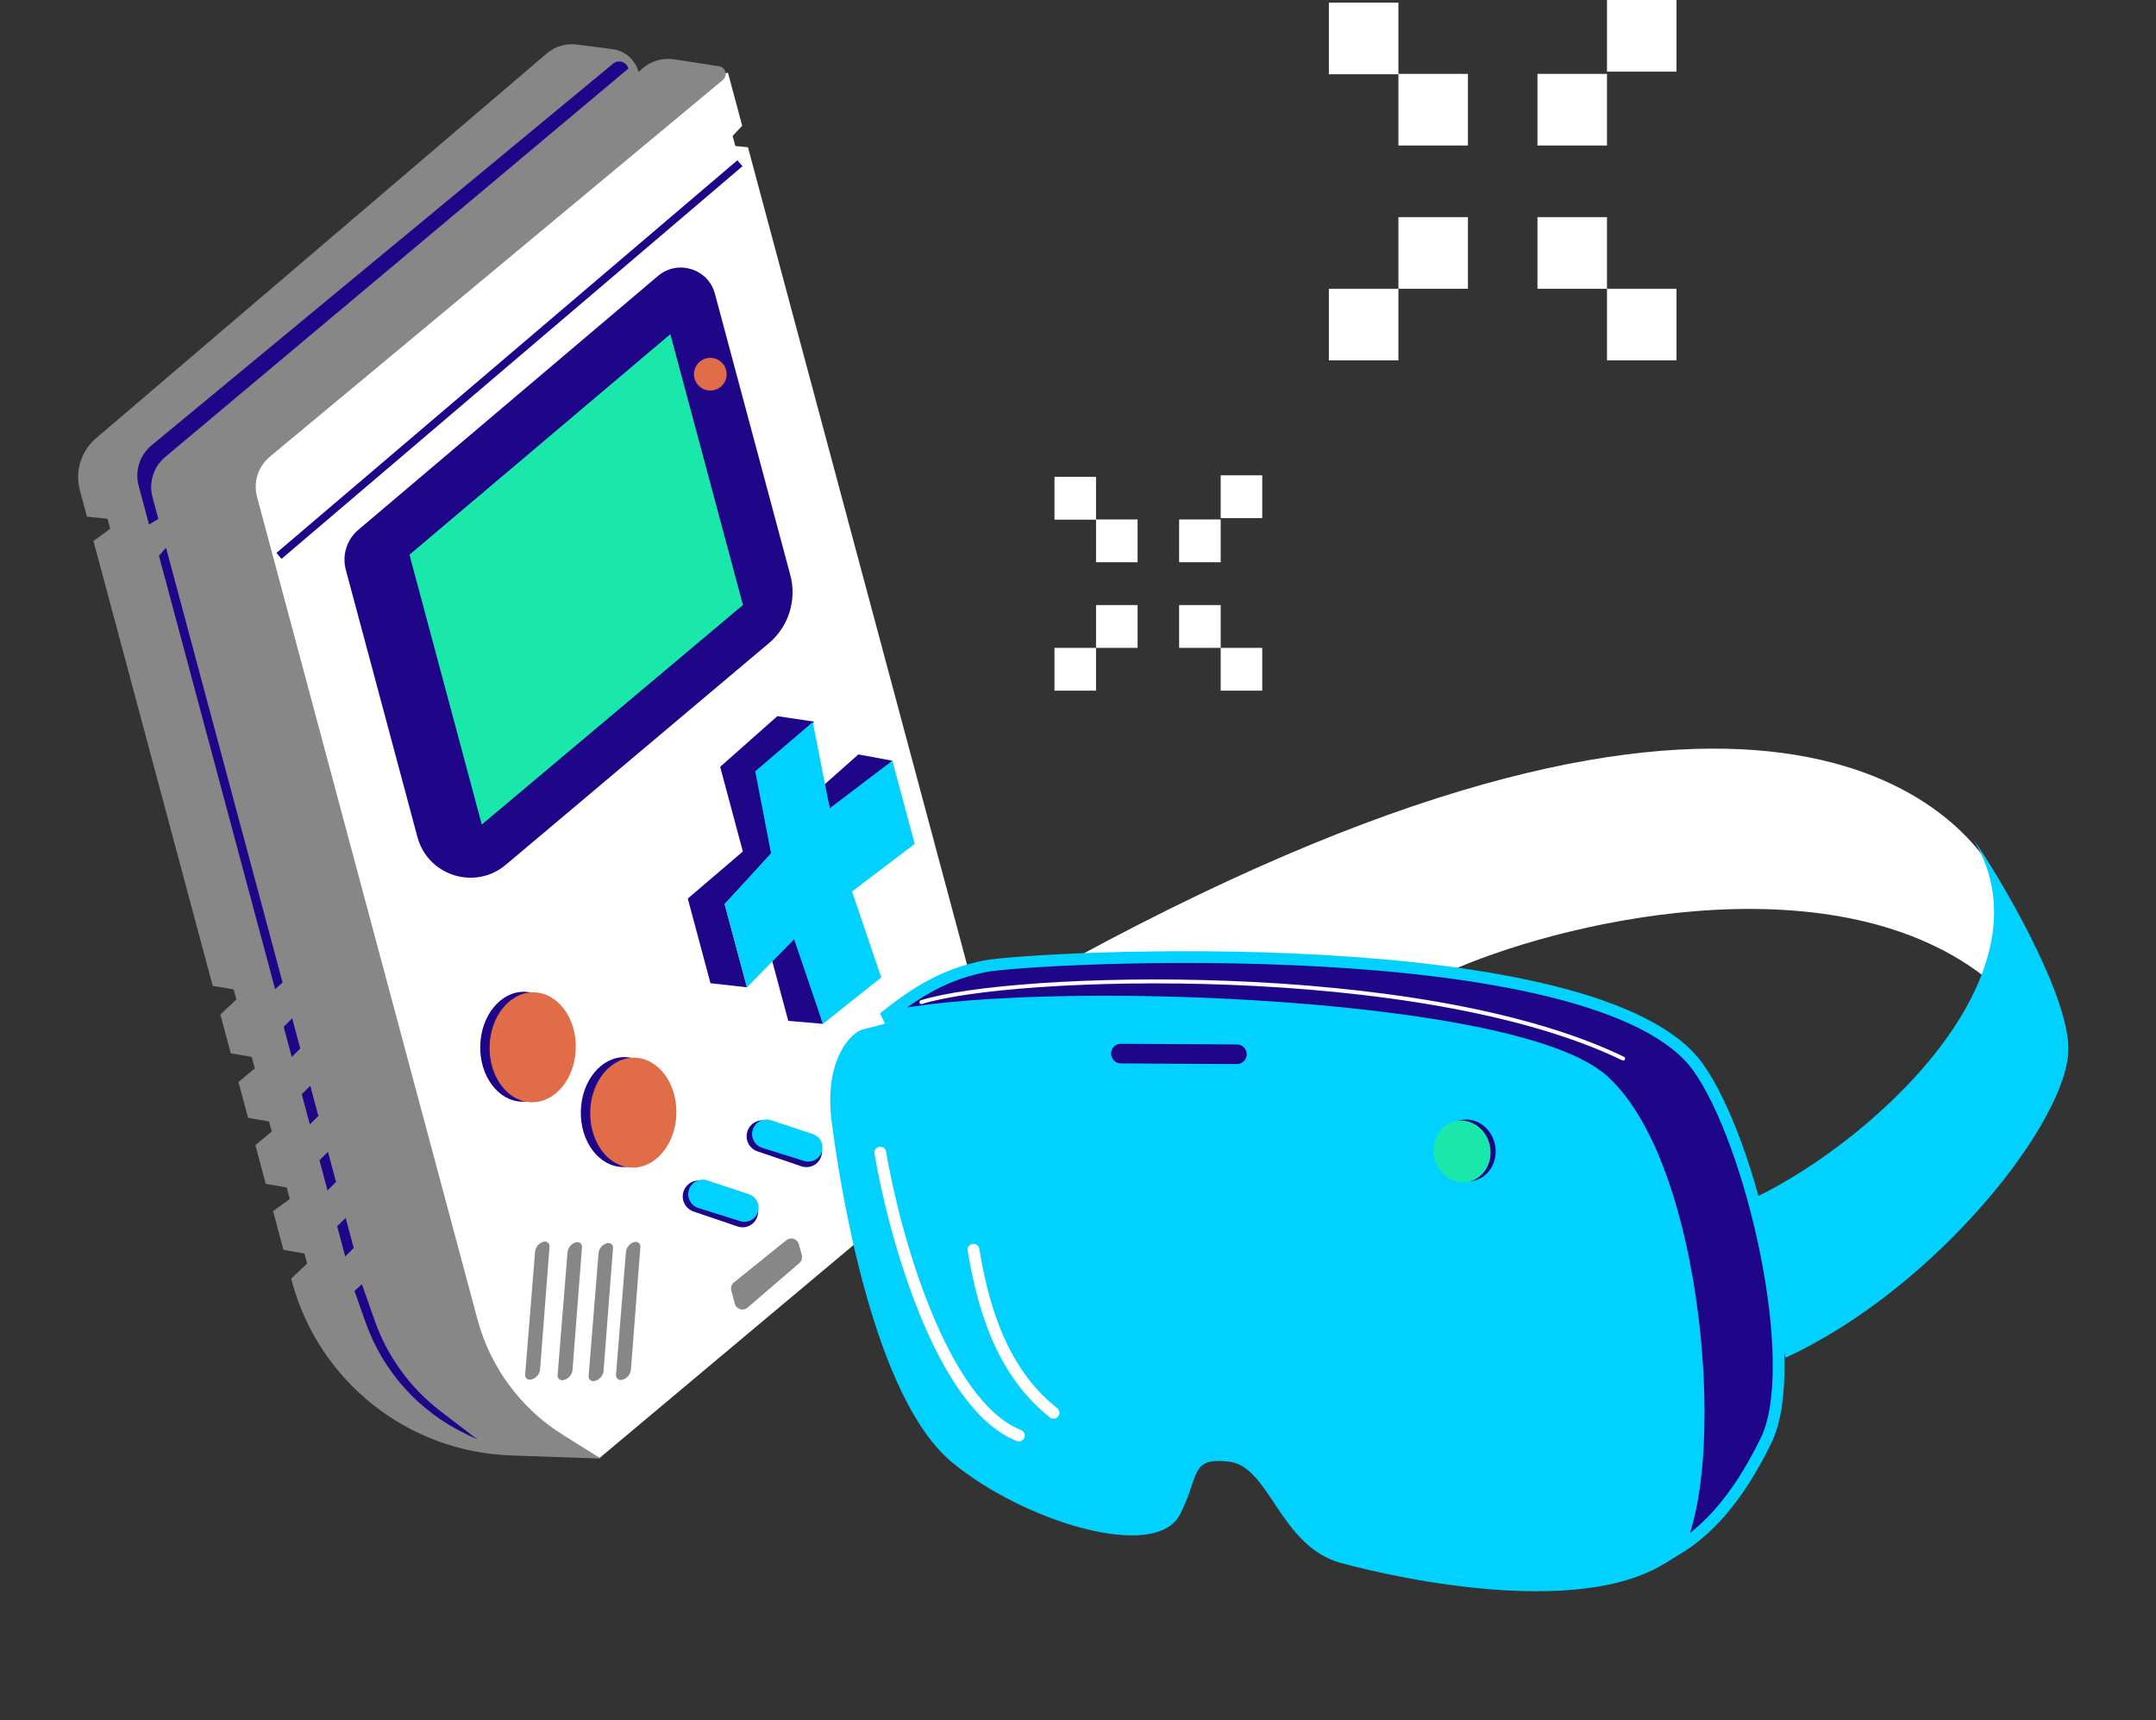 <?xml version="1.0" encoding="UTF-8"?> <svg xmlns="http://www.w3.org/2000/svg" width="550" height="439" viewBox="0 0 550 439" fill="none"><rect x="0" y="0" width="550" height="439" fill="#333333" stroke="none"/><path d="M189.333 32.081L185.703 18.532L176.915 20.887L57.295 114.95L85.052 250.766L121.498 361.883L153 372L257.035 284.748L190.805 37.573L187.581 37.26L186.895 34.697L189.333 32.081Z" fill="white"></path><path d="M137.781 349.379L140.191 318.095C140.254 317.274 139.487 316.637 138.692 316.851C137.473 317.177 136.591 318.235 136.49 319.493L133.964 350.798C133.903 351.559 134.572 352.176 135.325 352.053C136.662 351.834 137.677 350.729 137.781 349.379Z" fill="#878787"></path><path d="M146.059 349.515L148.47 318.232C148.533 317.411 147.766 316.774 146.971 316.987C145.751 317.314 144.87 318.372 144.768 319.63L142.243 350.935C142.181 351.696 142.851 352.313 143.604 352.189C144.941 351.971 145.955 350.866 146.059 349.515Z" fill="#878787"></path><path d="M153.972 349.75L156.382 318.467C156.445 317.646 155.678 317.009 154.883 317.222C153.664 317.549 152.782 318.607 152.681 319.865L150.155 351.17C150.094 351.931 150.763 352.547 151.516 352.424C152.853 352.205 153.868 351.101 153.972 349.75Z" fill="#878787"></path><path d="M160.956 349.449L163.366 318.165C163.429 317.344 162.662 316.707 161.867 316.921C160.648 317.247 159.766 318.305 159.664 319.563L157.139 350.868C157.078 351.629 157.747 352.246 158.5 352.123C159.837 351.904 160.851 350.799 160.956 349.449Z" fill="#878787"></path><path d="M187.457 332.674L186.557 329.314C186.352 328.55 186.618 327.736 187.234 327.239L200.613 316.459C201.739 315.552 203.426 316.102 203.8 317.499L204.544 320.275C204.743 321.017 204.498 321.808 203.915 322.309L190.693 333.673C189.576 334.633 187.839 334.097 187.457 332.674Z" fill="#878787"></path><path d="M188.157 312.964L176.926 309.148C174.919 308.466 173.773 306.358 174.291 304.303C174.879 301.973 177.348 300.658 179.61 301.471L190.772 305.483C192.728 306.186 193.808 308.28 193.247 310.282C192.633 312.47 190.309 313.695 188.157 312.964Z" fill="#1F0588"></path><path d="M204.451 297.608L193.22 293.793C191.214 293.111 190.067 291.002 190.585 288.947C191.173 286.617 193.643 285.302 195.904 286.115L207.066 290.127C209.022 290.83 210.102 292.925 209.541 294.926C208.928 297.115 206.603 298.34 204.451 297.608Z" fill="#1F0588"></path><path d="M188.842 311.604L178.16 308.261C176.254 307.664 175.164 305.664 175.697 303.739C176.262 301.697 178.422 300.545 180.433 301.212L191.056 304.739C192.915 305.356 193.941 307.344 193.368 309.217C192.783 311.131 190.752 312.202 188.842 311.604Z" fill="#01D1FF"></path><path d="M205.136 296.249L194.454 292.906C192.548 292.309 191.459 290.309 191.991 288.384C192.556 286.342 194.717 285.189 196.727 285.857L207.35 289.384C209.209 290.001 210.236 291.989 209.663 293.862C209.078 295.775 207.046 296.847 205.136 296.249Z" fill="#01D1FF"></path><path d="M71.174 141.844L188.759 41.654" stroke="#1F0588" stroke-width="2"></path><path d="M218.976 192.51L210.097 200.384L212.255 208.44L227.647 194.111L218.976 192.51Z" fill="#1F0588"></path><path d="M201.084 260.493L196.865 244.747L203.011 238.39L209.925 261.263L201.084 260.493Z" fill="#1F0588"></path><path d="M198.305 182.742L207.708 184.147L193.683 197.717L197.052 217.616L184.858 230.695L190.549 251.934L181.244 250.895L175.455 229.29L189.506 217.283L183.717 195.678L198.305 182.742Z" fill="#1F0588"></path><path d="M147.221 11.369L156.258 12.55C159.443 12.966 162.063 15.261 162.894 18.364L163.82 17.543C166.046 15.569 169.036 14.689 171.976 15.141L183.414 16.902C185.118 17.164 185.714 19.314 184.389 20.416L68.841 116.538C65.841 119.034 64.567 123.045 65.576 126.814L121.811 336.686C125.089 348.919 132.887 359.452 143.63 366.159L153.306 372.199L130.316 371.393C103.955 370.468 81.29 352.437 74.463 326.959L74.276 326.261L78.35 322.422L77.663 319.859L72.314 318.938L69.664 309.051L73.934 305.944L73.149 303.015L67.8 302.093L65.151 292.206L69.323 288.733L68.636 286.17L63.287 285.249L60.834 276.094L65.005 272.621L64.221 269.692L58.871 268.77L56.222 258.883L60.296 255.044L59.609 252.481L54.26 251.56L23.843 138.042L28.113 134.936L27.426 132.373L22.175 131.817L20.373 125.093C19.076 120.252 20.677 115.097 24.488 111.843L139.431 13.68C141.583 11.842 144.414 11.002 147.221 11.369Z" fill="#878787"></path><path d="M74.428 269.704L72.368 262.014L74.538 259.863L76.599 267.552L74.428 269.704Z" fill="#1F0588"></path><path d="M79.04 286.915L76.979 279.225L79.15 277.073L81.21 284.763L79.04 286.915Z" fill="#1F0588"></path><path d="M83.553 303.759L81.493 296.069L83.663 293.918L85.724 301.608L83.553 303.759Z" fill="#1F0588"></path><path d="M88.067 320.604L86.006 312.914L88.177 310.762L90.237 318.452L88.067 320.604Z" fill="#1F0588"></path><path d="M90.422 329.392L92.324 327.705L95.595 336.993C98.817 346.144 104.632 354.16 112.331 360.063L121.774 367.304L118.886 365.926C106.906 360.211 97.69 349.967 93.269 337.452L90.422 329.392Z" fill="#1F0588"></path><path d="M40.393 132.43L38.026 133.85L35.37 123.939C34.358 120.16 35.642 116.139 38.656 113.645L156.403 16.242C157.769 15.112 159.846 15.775 160.305 17.488L42.135 116.617C39.157 119.115 37.896 123.113 38.902 126.867L40.393 132.43Z" fill="#1F0588"></path><path d="M40.551 141.807L42.355 139.754L72.085 250.708L70.183 252.395L40.551 141.807Z" fill="#1F0588"></path><path d="M167.861 70.409L91.414 135.189C88.463 137.69 87.219 141.67 88.22 145.407L106.488 213.586C109.142 223.49 121.191 227.276 129.032 220.669L196.14 164.13C201.183 159.881 203.314 153.099 201.607 146.729L182.373 74.946C180.664 68.568 172.898 66.14 167.861 70.409Z" fill="#1F0588"></path><path d="M171.009 85.265L104.455 141.551L122.904 210.403L189.528 154.381L171.009 85.265Z" fill="#19E8AA"></path><circle cx="181.204" cy="95.485" r="4.17" transform="rotate(-15 181.204 95.485)" fill="#E16D48"></circle><ellipse cx="133.498" cy="267.1" rx="10.994" ry="14.027" transform="rotate(1.437 133.498 267.1)" fill="#1F0588"></ellipse><ellipse cx="159.159" cy="283.773" rx="10.994" ry="14.027" transform="rotate(1.437 159.159 283.773)" fill="#1F0588"></ellipse><ellipse cx="135.892" cy="267.244" rx="10.994" ry="14.027" transform="rotate(1.437 135.892 267.244)" fill="#E16D48"></ellipse><ellipse cx="161.553" cy="283.917" rx="10.994" ry="14.027" transform="rotate(1.437 161.553 283.917)" fill="#E16D48"></ellipse><path d="M207.342 184.245L192.657 196.815L196.686 217.714L184.858 230.695L190.549 251.934L202.574 239.685L209.925 261.263L224.808 249.426L217.358 227.481L233.338 215.35L227.647 194.111L211.667 206.243L207.342 184.245Z" fill="#01D1FF"></path><path d="M274.309 244.438C449.45 149.363 501.647 206.081 510.675 226.448C516.276 240.917 512.426 249.624 509.801 252.169C471.815 218.404 401.559 234.29 371.633 247.035L274.309 244.438Z" fill="white"></path><path d="M503.405 214.185C525.057 249.624 475.127 293.655 444.857 306.917L455.502 346.453C494.254 328.571 527.935 285.492 527.655 267.398C527.431 252.923 509.662 223.009 503.405 214.185Z" fill="#01D1FF"></path><path d="M212.193 286.516C210.21 271.32 216.259 264.411 219.531 262.856L262.944 251.431L362.726 256.222C378.238 258.702 394.69 268.747 406.174 275.04C420.53 282.907 429.867 309.261 435.71 331.613C441.553 353.966 438.131 388.65 427.167 397.198C406.249 413.508 357.77 403.097 342.127 398.851C326.483 394.605 323.965 374.268 313.624 372.988C303.283 371.708 306.069 376.847 300.97 386.535C294.65 398.544 261.115 388.265 242.836 373.121C223.248 356.892 214.671 305.512 212.193 286.516Z" fill="#01D1FF"></path><path d="M285.937 268.855L315.534 269.019" stroke="#1F0588" stroke-width="5" stroke-linecap="round"></path><path d="M224.558 294.111C228.073 314.916 240.067 358.482 259.929 366.316" stroke="white" stroke-width="3" stroke-linecap="round"></path><path d="M248.336 318.904C250.36 330.893 254.447 349.269 268.762 360.505" stroke="white" stroke-width="3" stroke-linecap="round"></path><path d="M231.161 258.641C229.094 258.982 227.175 259.354 225.433 259.76C234.3 252.595 241.455 248.546 251.213 246.582C254.137 245.994 265.373 245.052 281.126 244.554C296.822 244.057 316.87 244.005 337.343 245.165C357.827 246.325 378.682 248.696 396.015 253.027C404.681 255.192 412.424 257.837 418.784 261.041C425.154 264.25 430.05 267.977 433.127 272.262C439.988 281.816 446.749 300.791 450.573 319.98C452.48 329.544 453.641 339.086 453.73 347.442C453.82 355.843 452.823 362.867 450.555 367.521C442.927 383.179 435.03 390.889 427.935 395.214C428.518 394 429.045 392.672 429.519 391.252C430.823 387.354 431.781 382.626 432.41 377.354C433.669 366.807 433.63 353.932 432.318 340.838C431.005 327.742 428.415 314.368 424.54 302.828C420.679 291.329 415.484 281.469 408.852 275.595C405.566 272.685 400.403 270.195 394.012 268.047C387.588 265.888 379.78 264.031 371.086 262.458C353.693 259.312 332.627 257.284 311.713 256.296C290.796 255.308 269.99 255.358 253.111 256.38C244.673 256.891 237.193 257.646 231.161 258.641Z" fill="#1F0588" stroke="#01D1FF" stroke-width="3"></path><ellipse cx="374.274" cy="293.56" rx="7.249" ry="7.908" transform="rotate(-11.379 374.274 293.56)" fill="#1F0588"></ellipse><ellipse cx="372.982" cy="293.82" rx="7.249" ry="7.908" transform="rotate(-11.379 372.982 293.82)" fill="#19E8AA"></ellipse><path d="M235.047 255.726C257.786 248.461 362.237 245.053 414.068 270.116" stroke="white" stroke-linecap="round"></path><rect x="279.6" y="132.551" width="10.6" height="10.922" fill="white"></rect><rect x="269" y="121.685" width="10.6" height="10.922" fill="white"></rect><rect x="300.8" y="132.551" width="10.6" height="10.922" fill="white"></rect><rect x="311.4" y="121.284" width="10.6" height="10.922" fill="white"></rect><rect x="279.6" y="154.396" width="10.6" height="10.922" fill="white"></rect><rect x="269" y="165.319" width="10.6" height="10.922" fill="white"></rect><rect x="300.8" y="154.396" width="10.6" height="10.922" fill="white"></rect><rect x="311.4" y="165.319" width="10.6" height="10.922" fill="white"></rect><rect x="356.737" y="18.853" width="17.736" height="18.276" fill="white"></rect><rect x="339" y="0.672" width="17.736" height="18.276" fill="white"></rect><rect x="392.209" y="18.853" width="17.736" height="18.276" fill="white"></rect><rect x="409.946" width="17.736" height="18.276" fill="white"></rect><rect x="356.737" y="55.406" width="17.736" height="18.276" fill="white"></rect><rect x="339" y="73.681" width="17.736" height="18.276" fill="white"></rect><rect x="392.209" y="55.406" width="17.736" height="18.276" fill="white"></rect><rect x="409.946" y="73.681" width="17.736" height="18.276" fill="white"></rect></svg> 